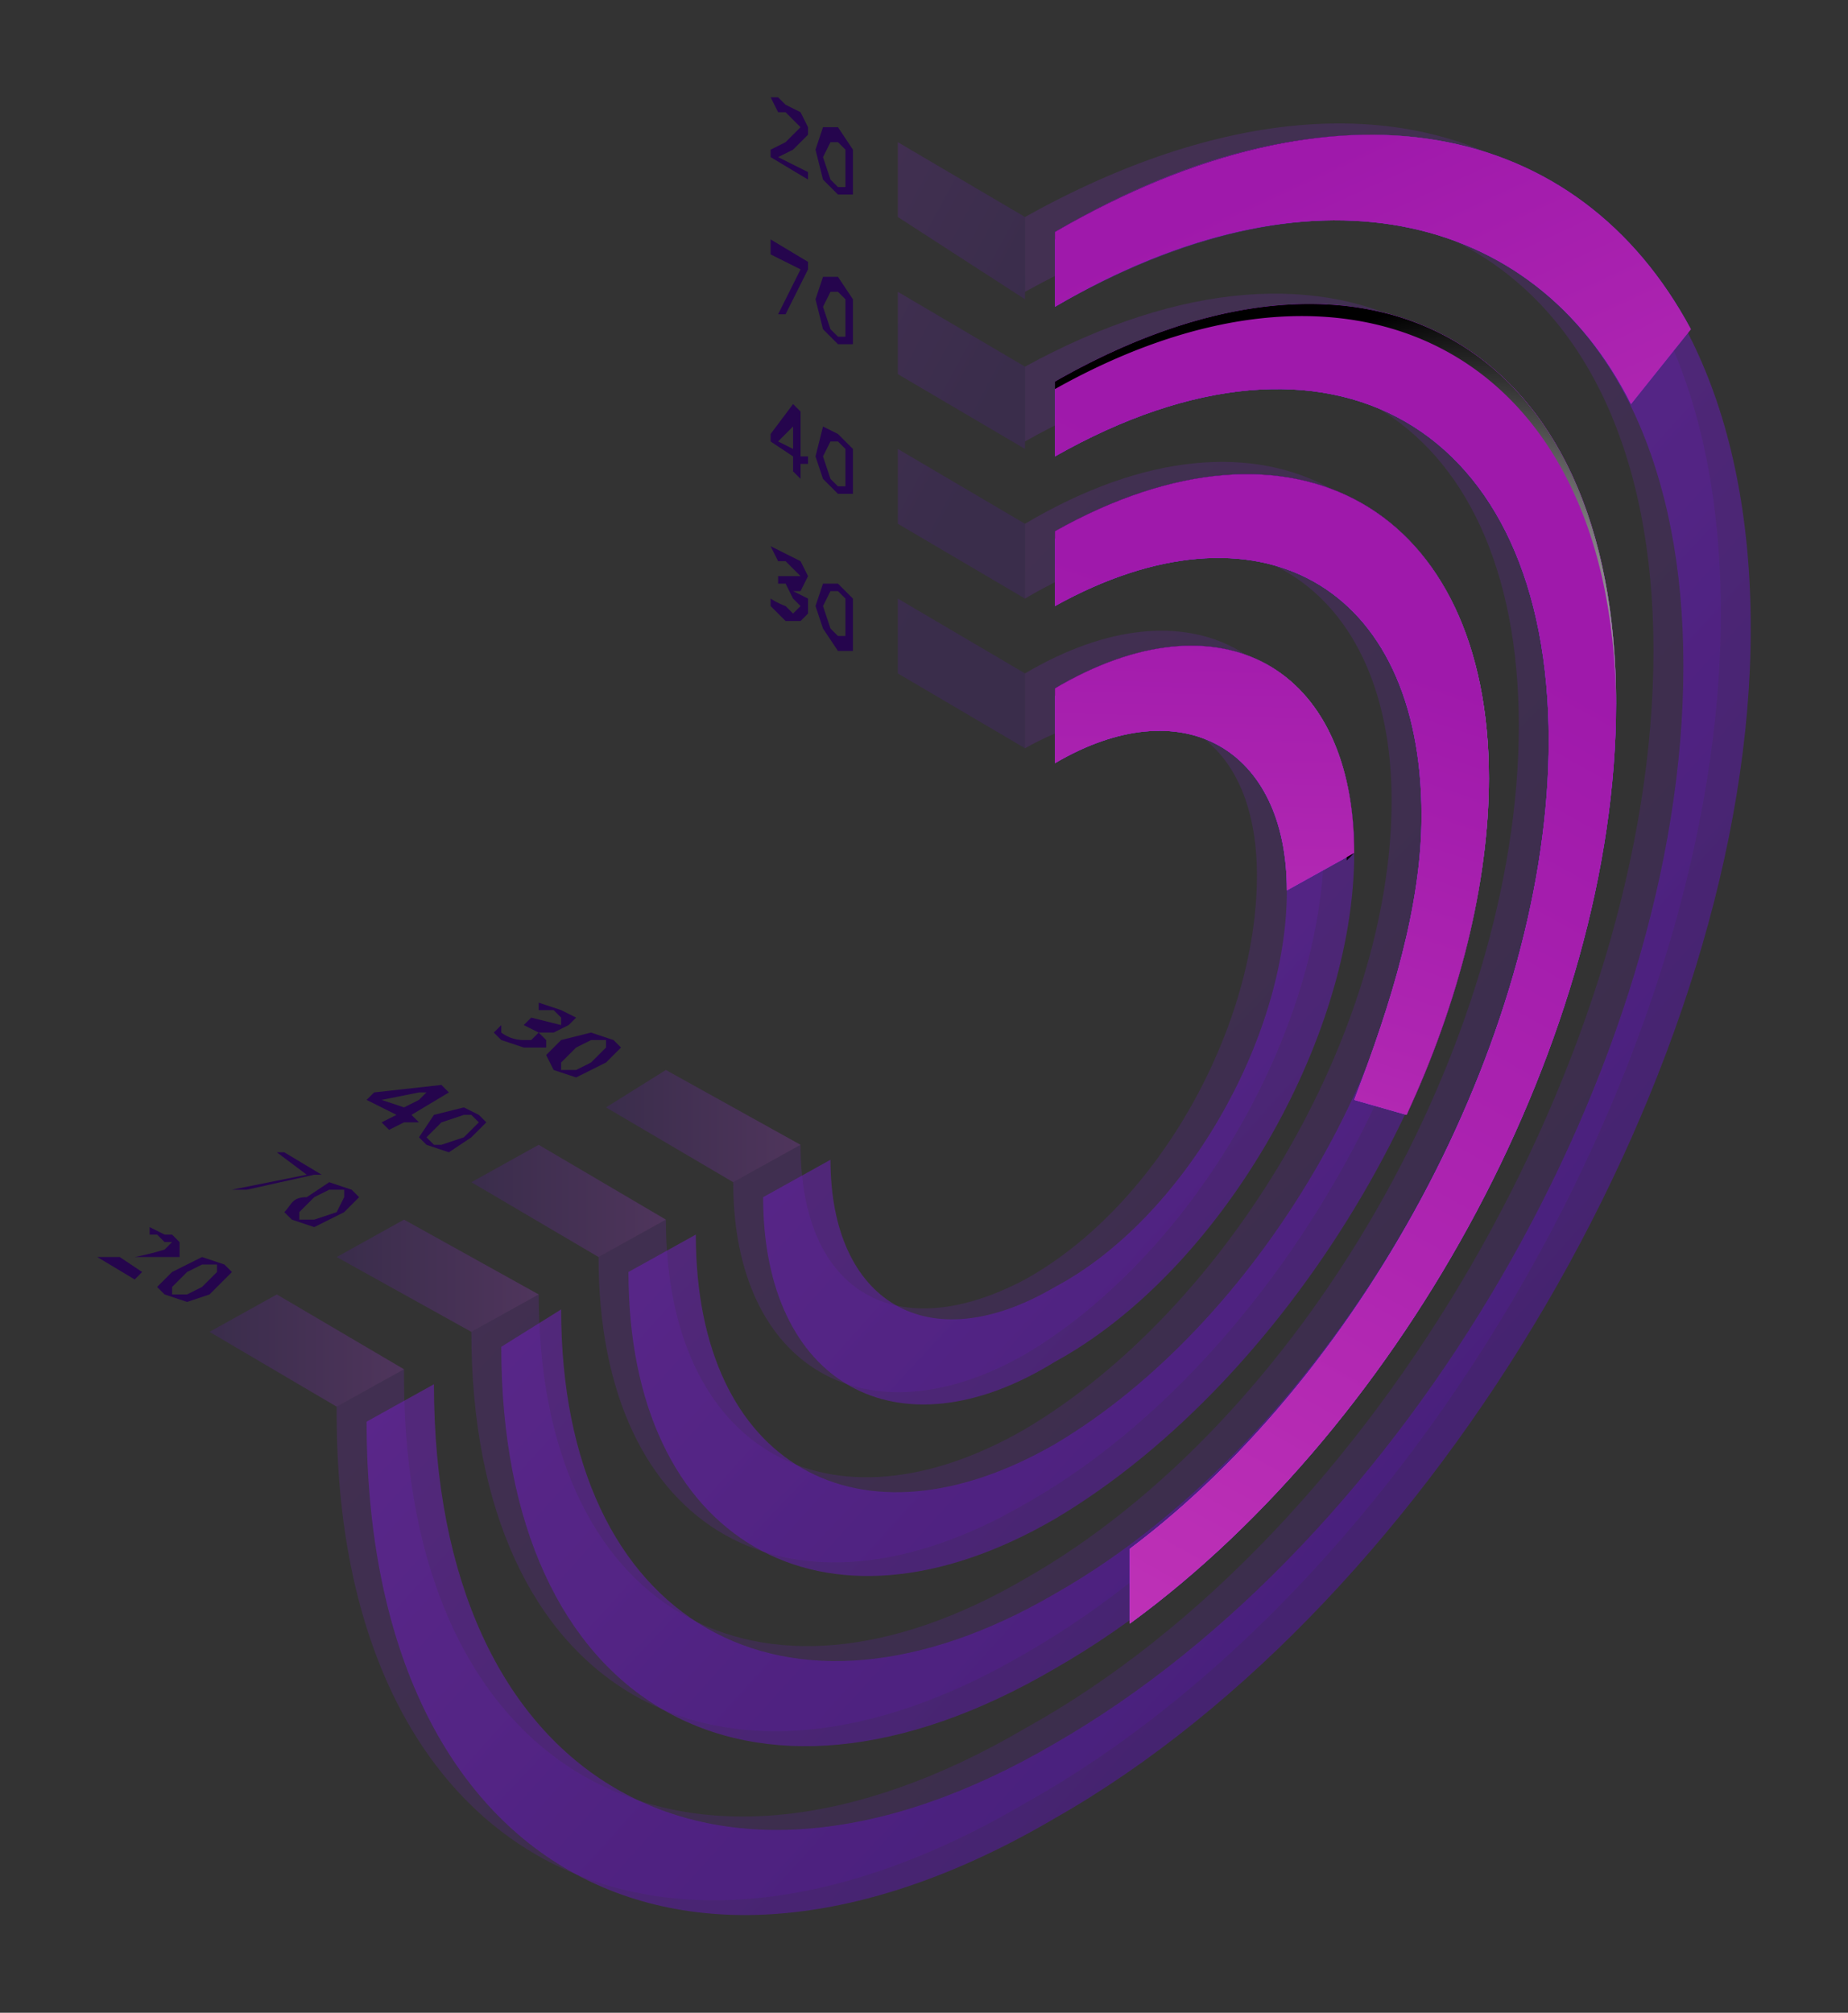 <svg xmlns="http://www.w3.org/2000/svg" width="247" height="269" fill="none"><rect width="100%" height="100%" fill="#333333" stroke="none"/><mask id="b" width="265" height="284" x="0" y="-11" maskUnits="userSpaceOnUse" style="mask-type:luminance"><path fill="url(#a)" d="M265-10H1v283h264V-10Z"></path></mask><g mask="url(#b)"><g opacity="0.2"><path fill="url(#c)" d="M137 201c32-18 58-62 58-99 0-36-26-51-58-32v10c27-16 49-3 49 27 0 31-22 68-49 84-26 15-48 3-48-28l-9 5c0 37 26 51 57 33Z"></path><path fill="url(#d)" d="M137 221c42-24 75-82 75-129s-33-66-75-43v11-1c37-21 66-4 66 38s-29 93-66 114c-36 21-65 4-65-38l-9 5c0 48 33 67 74 43Z"></path><path fill="url(#e)" d="M137 181c22-13 40-43 40-69 0-25-18-35-40-22v10c18-10 31-2 31 17 0 20-13 44-31 54-17 9-30 2-30-18l-9 5c0 25 18 35 39 23Z"></path><path fill="url(#f)" d="M137 29v10c47-26 84-5 84 48s-37 118-84 144c-46 27-83 6-83-47v-1l-9 5v1c0 58 41 82 92 52 52-29 93-101 93-159 0-59-41-82-93-53Z"></path></g><g opacity="0.5"><path fill="url(#g)" d="M141 203c32-19 58-63 58-99s-26-51-58-33v11-1c27-15 49-3 49 28s-22 68-49 84c-26 15-48 3-48-28l-9 5c0 36 26 51 57 33Z"></path><path fill="url(#h)" d="M141 223c42-24 75-82 75-129 0-48-33-67-75-43v10c37-21 66-4 66 38s-29 93-66 114c-36 21-66 4-66-38l-8 5c0 48 33 67 74 43Z"></path><path fill="url(#i)" d="M141 182c22-12 40-43 40-68s-18-35-40-22v10c17-10 31-2 31 17 0 20-14 44-31 53-17 10-30 2-30-17l-9 5c0 25 18 35 39 22Z"></path><path fill="url(#j)" d="M141 31v10c47-27 84-5 84 48s-37 117-84 144c-46 27-83 5-83-48l-9 5c0 59 41 83 92 53 51-29 93-101 93-159 0-59-42-83-93-53Z"></path></g><path fill="#25054D" d="m108 24-5-3v-1l2-1 1-1 1-1-1-1-1-1h-1l-1-2h1l1 1 2 1 1 2v1l-1 1-1 1-2 1 4 2v1ZM114 23v3h-2l-2-2-1-4 1-3h2l2 3v3Zm-4-2 1 3 1 1h1v-5l-1-1h-1l-1 2ZM104 42l3-6-4-2v-2l5 3v1l-3 6h-1ZM114 43v3h-2l-2-2-1-4 1-3h2l2 3v3Zm-4-2 1 3 1 1h1v-5l-1-1h-1l-1 2ZM108 62h-1v2l-1-1v-2l-3-2v-1l3-4 1 1v6h1v1Zm-2-2v-4 1l-2 2 2 1ZM114 63v3h-2l-2-2-1-3 1-4 2 1 2 2v3Zm-4-2 1 3 1 1h1v-5l-1-1h-1l-1 2ZM108 77l-1 2h-1l2 1v2l-1 1h-2l-2-2v-1a10 10 0 0 0 2 1l1 1 1-1-1-1-1-2h-1v-1h3l-1-1-1-1h-1l-1-2 2 1 2 1 1 2ZM114 84v3h-2l-2-3-1-3 1-3h2l2 2v4Zm-4-3 1 3 1 1h1v-5l-1-1h-1l-1 2ZM76 137l-2 1h-2l1 1v1h-3l-3-1-1-1 1-1v1a5 5 0 0 0 3 1h1l1-1-2-1 1-1 4 1v-1l-1-1h-2v-1l3 1 2 1-1 1ZM81 142l-4 2-3-1-1-2 2-2 4-1 3 1 1 1-2 2Zm-4-2-2 2v1h2l2-1 2-2v-1h-2l-2 1ZM55 150h-1l-2 1-1-1 2-1-4-2 1-1 9-1 1 1-5 3 1 1h-1Zm-1-2 2-1 1-1h-1l-5 1 3 1ZM63 152l-3 2-3-1-1-1 2-3 4-1 2 1 1 1-2 2Zm-4-2-2 2 1 1h1l3-1 2-2-1-1h-1l-3 1ZM31 159l10-2-4-3h1l5 3h-1l-9 2h-2ZM46 162l-4 2-3-1-1-1c1-1 1-2 3-2l3-2 3 1 1 1-2 2Zm-4-2-2 2v1h2l3-1 1-2v-1h-2l-2 1ZM18 171l-5-3h5a39 39 0 0 0 4-1l1-1h-1l-1-1h-1v-1l2 1h1l1 1v2h-8l3 2-1 1ZM28 173l-3 1-3-1-1-1 2-2 4-2 3 1 1 1-3 3Zm-3-3-2 2v1h2l2-1 2-2v-1h-2l-2 1Z"></path><path fill="url(#k)" d="m120 19 17 10v11l-17-11V19Z" opacity="0.2"></path><path fill="url(#l)" d="m120 39 17 10v11l-17-10V39Z" opacity="0.2"></path><path fill="url(#m)" d="m120 60 17 10v10l-17-10V60Z" opacity="0.2"></path><path fill="url(#n)" d="m120 80 17 10v10l-17-10V80Z" opacity="0.2"></path><g opacity="0.2"><path fill="url(#o)" d="m89 143 18 10-9 5-17-10 8-5Z"></path><path fill="url(#p)" d="m72 153 17 10-9 5-17-10 9-5Z"></path><path fill="url(#q)" d="m54 163 18 10-9 5-18-10 9-5Z"></path><path fill="url(#r)" d="m37 173 17 10-9 5-17-10 9-5Z"></path></g></g><path fill="url(#s)" d="m218 54 8-10c-15-28-47-35-85-13v10c34-20 64-13 77 13Z"></path><path fill="url(#t)" d="M207 99c0 38-24 84-56 108v10c37-27 65-79 65-123 0-48-33-67-75-43v10c37-21 66-4 66 38Z"></path><path fill="url(#u)" d="m172 119 9-5c0-25-18-35-40-22v10c17-10 31-2 31 17Z"></path><path fill="url(#v)" d="M190 109c0 12-4 25-9 38l7 2c7-15 11-31 11-45 0-36-26-51-58-33v11-1c27-15 49-3 49 28Z"></path><path fill="url(#w)" d="M141 31v10c34-20 64-13 77 13l7-10c-14-28-46-35-84-13Zm0 20v10c37-21 66-4 66 38 0 38-24 84-56 108v10c37-27 65-79 65-123 0-48-33-67-75-43Zm31 68 9-5c0-25-18-35-40-22v10c17-10 31-2 31 17Zm18-10c0 12-4 25-9 38l7 2c7-15 11-31 11-45 0-36-26-51-58-33v11-1c27-15 49-3 49 28Z"></path><path fill="url(#x)" d="M207 99c0 38-24 84-56 108v10c37-27 65-79 65-123 0-48-33-67-75-43v10c37-21 66-4 66 38Z"></path><path fill="url(#y)" d="M225 45v-1c-14-28-46-35-84-13v1c37-21 70-15 84 13Z"></path><path fill="url(#z)" d="M141 51v1c41-23 75-4 75 43a146 146 0 0 1 0-1c0-48-33-67-75-43Z"></path><path fill="url(#A)" d="m180 115 1-1c0-25-18-35-40-22v1c22-12 39-3 39 22Z"></path><path fill="url(#B)" d="M199 104c0-36-26-51-58-33v1c32-17 57-3 57 33 0 14-4 29-10 44 7-15 11-31 11-45Z"></path><path fill="url(#C)" d="m218 54 8-10c-15-28-47-35-85-13v10c34-20 64-13 77 13Z"></path><path fill="url(#D)" d="m172 119 9-5c0-25-18-35-40-22v10c17-10 31-2 31 17Z"></path><path fill="url(#E)" d="M190 109c0 12-4 25-9 38l7 2c7-15 11-31 11-45 0-36-26-51-58-33v11-1c27-15 49-3 49 28Z"></path><defs><linearGradient id="a" x1="91.51" x2="196.567" y1="57.948" y2="245.656" gradientUnits="userSpaceOnUse"><stop stop-color="white"></stop><stop offset="1"></stop></linearGradient><linearGradient id="c" x1="219.172" x2="-92.454" y1="213.112" y2="-83.486" gradientUnits="userSpaceOnUse"><stop stop-color="#5513AB"></stop><stop offset="1" stop-color="#BE3BFF"></stop></linearGradient><linearGradient id="d" x1="219.173" x2="-92.453" y1="213.112" y2="-83.486" gradientUnits="userSpaceOnUse"><stop stop-color="#5513AB"></stop><stop offset="1" stop-color="#BE3BFF"></stop></linearGradient><linearGradient id="e" x1="219.173" x2="-92.453" y1="213.112" y2="-83.485" gradientUnits="userSpaceOnUse"><stop stop-color="#5513AB"></stop><stop offset="1" stop-color="#BE3BFF"></stop></linearGradient><linearGradient id="f" x1="219.173" x2="-92.453" y1="213.112" y2="-83.486" gradientUnits="userSpaceOnUse"><stop stop-color="#5513AB"></stop><stop offset="1" stop-color="#BE3BFF"></stop></linearGradient><linearGradient id="g" x1="204.947" x2="-104.923" y1="194.319" y2="-84.822" gradientUnits="userSpaceOnUse"><stop stop-color="#5513AB"></stop><stop offset="1" stop-color="#BE3BFF"></stop></linearGradient><linearGradient id="h" x1="204.948" x2="-104.922" y1="194.319" y2="-84.822" gradientUnits="userSpaceOnUse"><stop stop-color="#5513AB"></stop><stop offset="1" stop-color="#BE3BFF"></stop></linearGradient><linearGradient id="i" x1="204.947" x2="-104.922" y1="194.319" y2="-84.821" gradientUnits="userSpaceOnUse"><stop stop-color="#5513AB"></stop><stop offset="1" stop-color="#BE3BFF"></stop></linearGradient><linearGradient id="j" x1="204.947" x2="-104.922" y1="194.319" y2="-84.821" gradientUnits="userSpaceOnUse"><stop stop-color="#5513AB"></stop><stop offset="1" stop-color="#BE3BFF"></stop></linearGradient><linearGradient id="k" x1="139.751" x2="73.242" y1="35.469" y2="-0.631" gradientUnits="userSpaceOnUse"><stop stop-color="#5513AB"></stop><stop offset="1" stop-color="#BE3BFF"></stop></linearGradient><linearGradient id="l" x1="133.57" x2="67.061" y1="52.297" y2="16.197" gradientUnits="userSpaceOnUse"><stop stop-color="#5513AB"></stop><stop offset="1" stop-color="#BE3BFF"></stop></linearGradient><linearGradient id="m" x1="127.322" x2="60.813" y1="69.306" y2="33.206" gradientUnits="userSpaceOnUse"><stop stop-color="#5513AB"></stop><stop offset="1" stop-color="#BE3BFF"></stop></linearGradient><linearGradient id="n" x1="121.192" x2="54.683" y1="85.997" y2="49.897" gradientUnits="userSpaceOnUse"><stop stop-color="#5513AB"></stop><stop offset="1" stop-color="#BE3BFF"></stop></linearGradient><linearGradient id="o" x1="80.572" x2="106.682" y1="150.228" y2="150.228" gradientUnits="userSpaceOnUse"><stop stop-color="#5513AB"></stop><stop offset="1" stop-color="#BE3BFF"></stop></linearGradient><linearGradient id="p" x1="63.003" x2="89.114" y1="160.412" y2="160.412" gradientUnits="userSpaceOnUse"><stop stop-color="#5513AB"></stop><stop offset="1" stop-color="#BE3BFF"></stop></linearGradient><linearGradient id="q" x1="45.434" x2="71.545" y1="170.596" y2="170.596" gradientUnits="userSpaceOnUse"><stop stop-color="#5513AB"></stop><stop offset="1" stop-color="#BE3BFF"></stop></linearGradient><linearGradient id="r" x1="27.866" x2="53.977" y1="180.781" y2="180.781" gradientUnits="userSpaceOnUse"><stop stop-color="#5513AB"></stop><stop offset="1" stop-color="#BE3BFF"></stop></linearGradient><linearGradient id="s" x1="154.8" x2="231.659" y1="-55.008" y2="208.008" gradientUnits="userSpaceOnUse"><stop stop-color="#5513AB"></stop><stop offset="1" stop-color="#BE3BFF"></stop></linearGradient><linearGradient id="t" x1="126.33" x2="203.189" y1="-46.689" y2="216.327" gradientUnits="userSpaceOnUse"><stop stop-color="#5513AB"></stop><stop offset="1" stop-color="#BE3BFF"></stop></linearGradient><linearGradient id="u" x1="117.644" x2="194.503" y1="-44.151" y2="218.865" gradientUnits="userSpaceOnUse"><stop stop-color="#5513AB"></stop><stop offset="1" stop-color="#BE3BFF"></stop></linearGradient><linearGradient id="v" x1="130.221" x2="207.08" y1="-47.825" y2="215.19" gradientUnits="userSpaceOnUse"><stop stop-color="#5513AB"></stop><stop offset="1" stop-color="#BE3BFF"></stop></linearGradient><linearGradient id="w" x1="89.965" x2="248.583" y1="-205.822" y2="336.978" gradientUnits="userSpaceOnUse"><stop stop-color="#5513AB"></stop><stop offset="1" stop-color="#BE3BFF"></stop></linearGradient><linearGradient id="x" x1="188.39" x2="108.053" y1="71.848" y2="217.292" gradientUnits="userSpaceOnUse"><stop offset="0.035" stop-color="#9F19AB"></stop><stop offset="0.509" stop-color="#AE25B1"></stop><stop offset="1" stop-color="#C335B8"></stop></linearGradient><linearGradient id="C" x1="172.514" x2="215.305" y1="19.279" y2="112.08" gradientUnits="userSpaceOnUse"><stop offset="0.035" stop-color="#9F19AB"></stop><stop offset="0.509" stop-color="#AE25B1"></stop><stop offset="1" stop-color="#C335B8"></stop></linearGradient><linearGradient id="D" x1="161.779" x2="160.032" y1="74.038" y2="148.528" gradientUnits="userSpaceOnUse"><stop offset="0.035" stop-color="#9F19AB"></stop><stop offset="0.509" stop-color="#AE25B1"></stop><stop offset="1" stop-color="#C335B8"></stop></linearGradient><linearGradient id="E" x1="174.483" x2="143.041" y1="80.895" y2="177.196" gradientUnits="userSpaceOnUse"><stop offset="0.035" stop-color="#9F19AB"></stop><stop offset="0.509" stop-color="#AE25B1"></stop><stop offset="1" stop-color="#C335B8"></stop></linearGradient><radialGradient id="y" cx="0" cy="0" r="1" gradientTransform="matrix(45 0 0 45 219 8)" gradientUnits="userSpaceOnUse"><stop stop-color="white"></stop><stop offset="1"></stop></radialGradient><radialGradient id="z" cx="0" cy="0" r="1" gradientTransform="matrix(49 0 0 49 196 90)" gradientUnits="userSpaceOnUse"><stop stop-color="white"></stop><stop offset="1"></stop></radialGradient><radialGradient id="A" cx="0" cy="0" r="1" gradientTransform="matrix(23 0 0 23 186 88)" gradientUnits="userSpaceOnUse"><stop stop-color="white"></stop><stop offset="1"></stop></radialGradient><radialGradient id="B" cx="0" cy="0" r="1" gradientTransform="matrix(36 0 0 36 182 101)" gradientUnits="userSpaceOnUse"><stop stop-color="white"></stop><stop offset="1"></stop></radialGradient></defs></svg>
